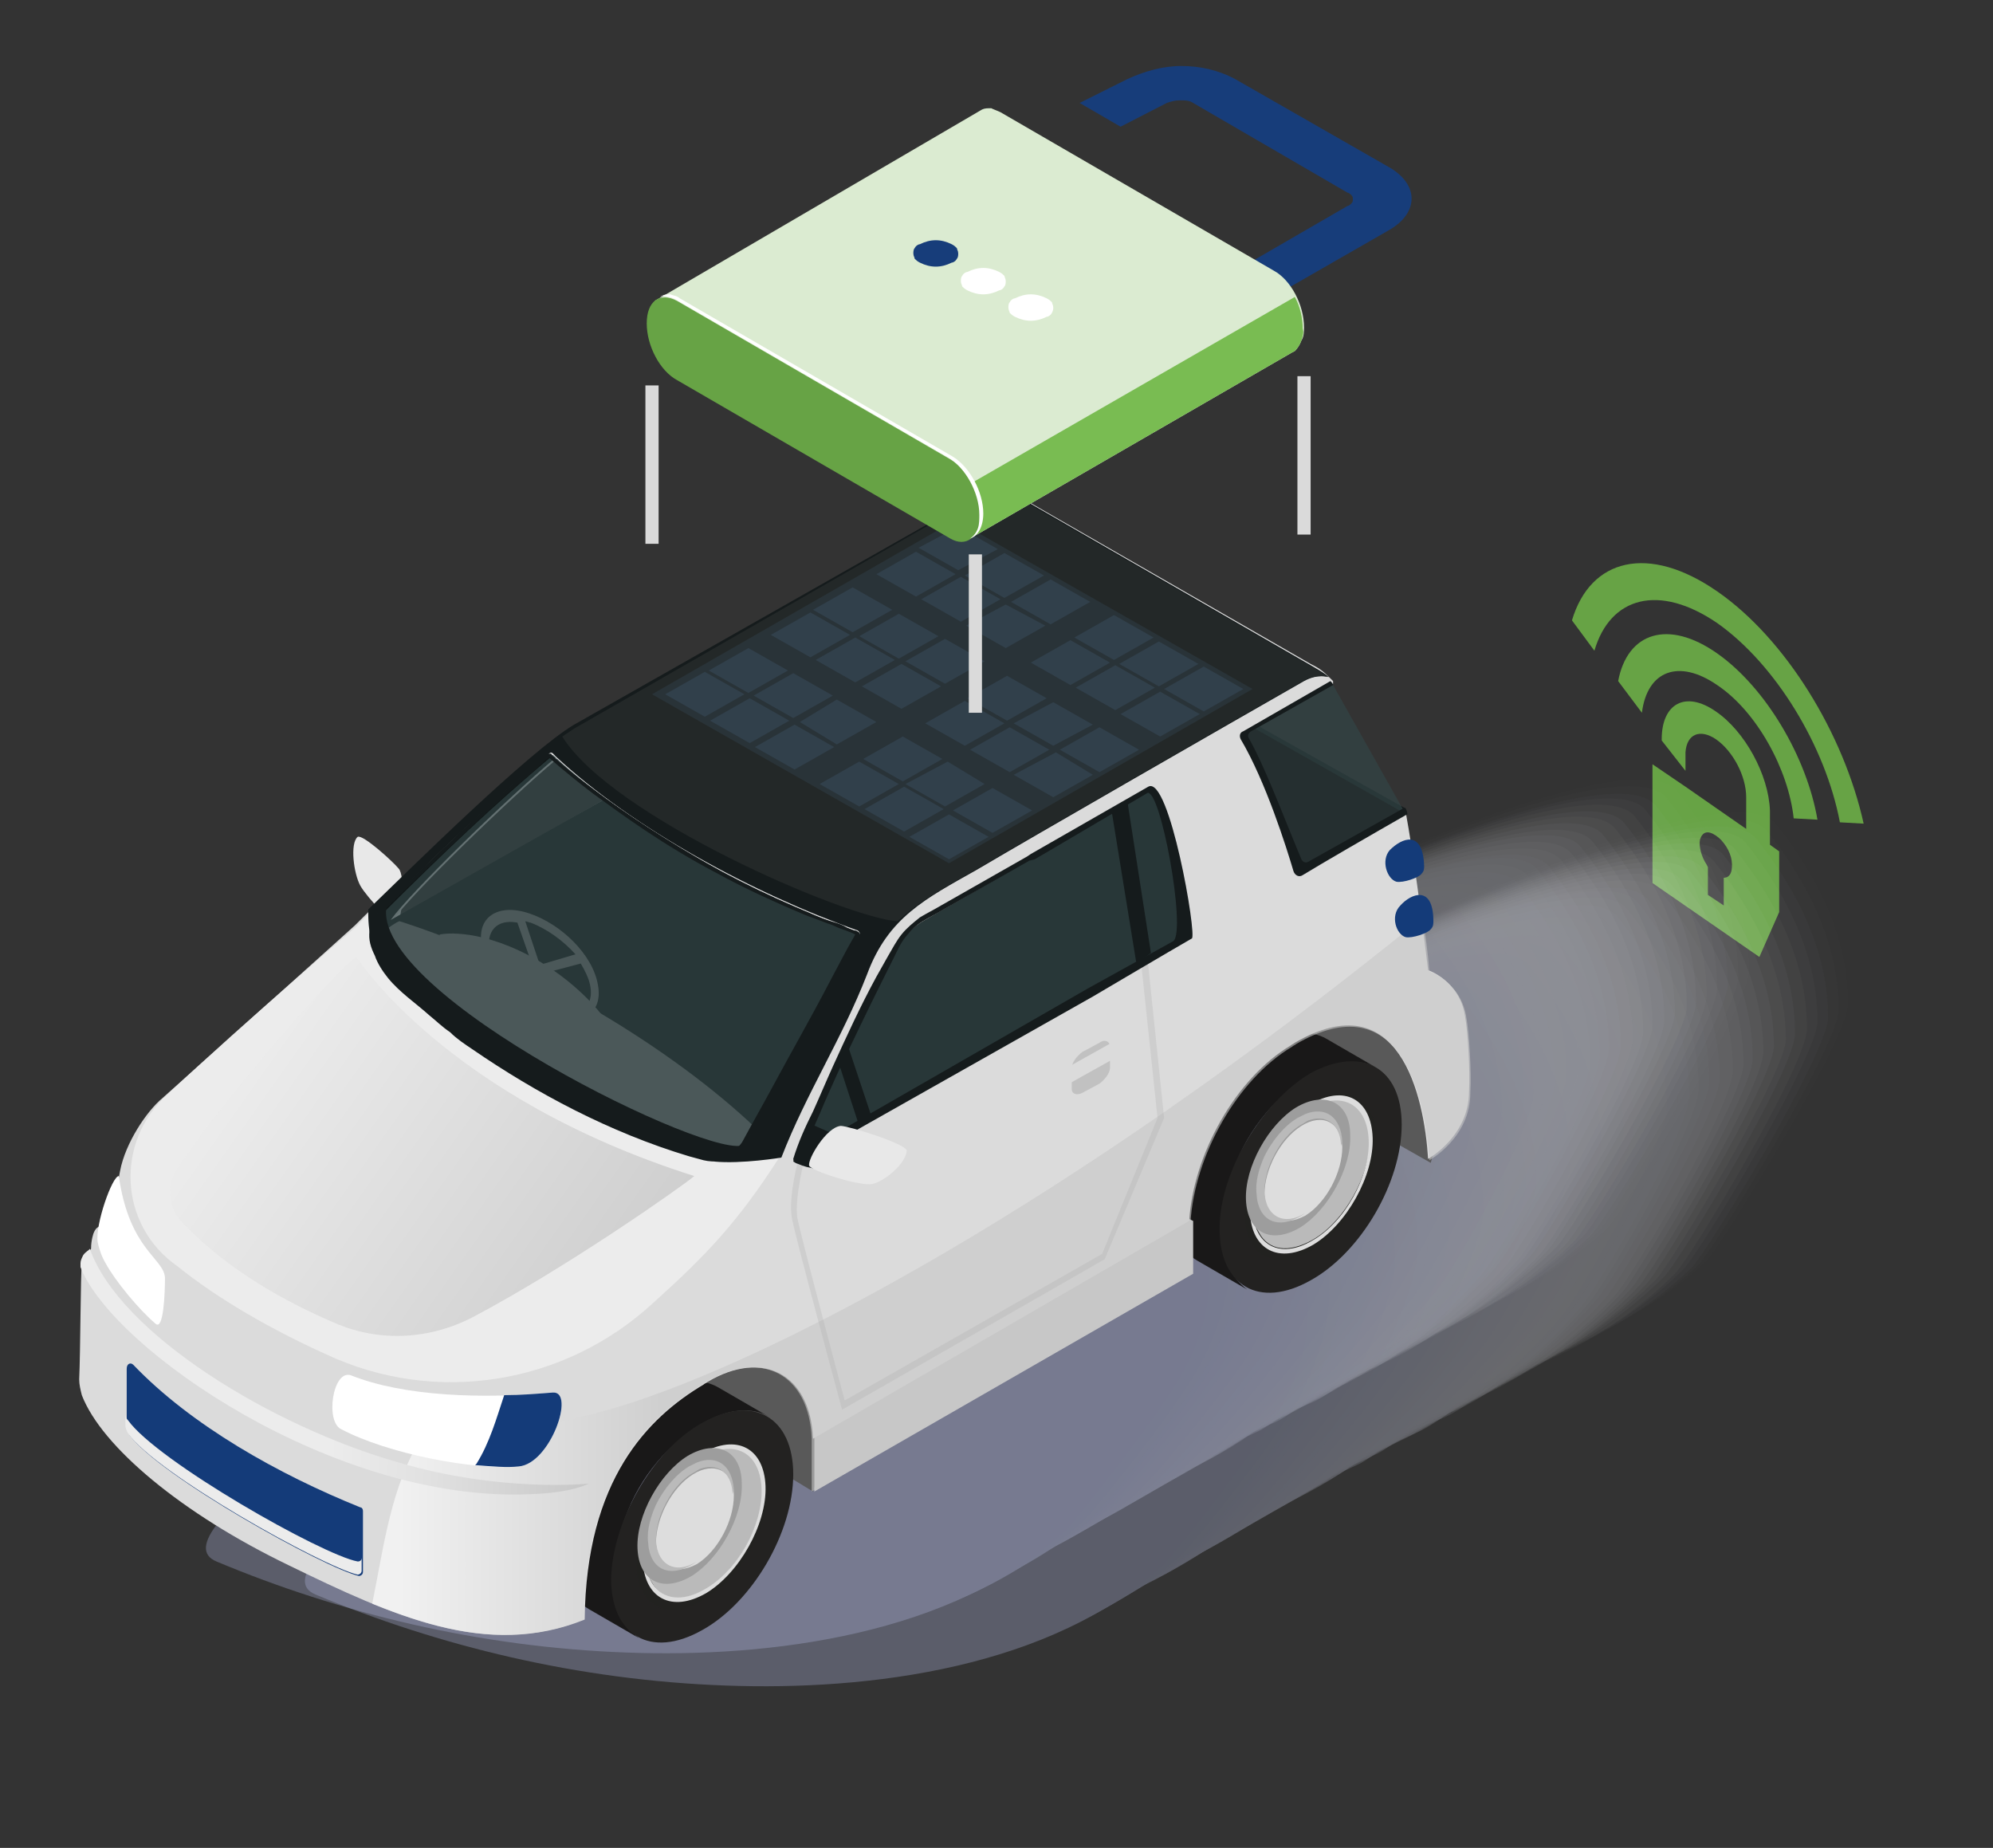 <?xml version="1.0" encoding="utf-8"?>
<!-- Generator: Adobe Illustrator 25.2.0, SVG Export Plug-In . SVG Version: 6.00 Build 0)  -->
<svg version="1.1" id="Calque_1" xmlns="http://www.w3.org/2000/svg" xmlns:xlink="http://www.w3.org/1999/xlink" x="0px" y="0px"
	 viewBox="0 0 151 140" style="enable-background:new 0 0 151 140;" xml:space="preserve">
<rect x="0" y="0" width="151" height="140" fill="#333333" stroke="none"/>
<style type="text/css">
	.st0{clip-path:url(#SVGID_2_);}
	.st1{fill-rule:evenodd;clip-rule:evenodd;fill:#67A345;}
	.st2{opacity:0.3;}
	.st3{opacity:1.960780e-02;fill:#FEFEFF;enable-background:new    ;}
	.st4{opacity:3.921570e-02;fill:#FCFDFE;enable-background:new    ;}
	.st5{opacity:5.882350e-02;fill:#FBFBFE;enable-background:new    ;}
	.st6{opacity:7.843140e-02;fill:#F9FAFD;enable-background:new    ;}
	.st7{opacity:9.803920e-02;fill:#F8F9FD;enable-background:new    ;}
	.st8{opacity:0.118;fill:#F7F8FD;enable-background:new    ;}
	.st9{opacity:0.137;fill:#F5F6FC;enable-background:new    ;}
	.st10{opacity:0.157;fill:#F4F5FC;enable-background:new    ;}
	.st11{opacity:0.176;fill:#F2F4FB;enable-background:new    ;}
	.st12{opacity:0.196;fill:#F1F3FB;enable-background:new    ;}
	.st13{opacity:0.216;fill:#EFF1FB;enable-background:new    ;}
	.st14{opacity:0.235;fill:#EEF0FA;enable-background:new    ;}
	.st15{opacity:0.255;fill:#EDEFFA;enable-background:new    ;}
	.st16{opacity:0.275;fill:#EBEEFA;enable-background:new    ;}
	.st17{opacity:0.294;fill:#EAECF9;enable-background:new    ;}
	.st18{opacity:0.314;fill:#E8EBF9;enable-background:new    ;}
	.st19{opacity:0.333;fill:#E7EAF8;enable-background:new    ;}
	.st20{opacity:0.353;fill:#E6E9F8;enable-background:new    ;}
	.st21{opacity:0.372;fill:#E4E8F8;enable-background:new    ;}
	.st22{opacity:0.392;fill:#E3E6F7;enable-background:new    ;}
	.st23{opacity:0.412;fill:#E1E5F7;enable-background:new    ;}
	.st24{opacity:0.431;fill:#E0E4F6;enable-background:new    ;}
	.st25{opacity:0.451;fill:#DFE3F6;enable-background:new    ;}
	.st26{opacity:0.471;fill:#DDE1F6;enable-background:new    ;}
	.st27{opacity:0.49;fill:#DCE0F5;enable-background:new    ;}
	.st28{opacity:0.51;fill:#DADFF5;enable-background:new    ;}
	.st29{opacity:0.529;fill:#D9DEF4;enable-background:new    ;}
	.st30{opacity:0.549;fill:#D7DCF4;enable-background:new    ;}
	.st31{opacity:0.569;fill:#D6DBF4;enable-background:new    ;}
	.st32{opacity:0.588;fill:#D5DAF3;enable-background:new    ;}
	.st33{opacity:0.608;fill:#D3D9F3;enable-background:new    ;}
	.st34{opacity:0.627;fill:#D2D7F2;enable-background:new    ;}
	.st35{opacity:0.647;fill:#D0D6F2;enable-background:new    ;}
	.st36{opacity:0.667;fill:#CFD5F2;enable-background:new    ;}
	.st37{opacity:0.686;fill:#CED4F1;enable-background:new    ;}
	.st38{opacity:0.706;fill:#CCD3F1;enable-background:new    ;}
	.st39{opacity:0.726;fill:#CBD1F0;enable-background:new    ;}
	.st40{opacity:0.745;fill:#C9D0F0;enable-background:new    ;}
	.st41{opacity:0.765;fill:#C8CFF0;enable-background:new    ;}
	.st42{opacity:0.784;fill:#C7CEEF;enable-background:new    ;}
	.st43{opacity:0.804;fill:#C5CCEF;enable-background:new    ;}
	.st44{opacity:0.824;fill:#C4CBEF;enable-background:new    ;}
	.st45{opacity:0.843;}
	.st46{fill:#C2CAEE;}
	.st47{opacity:0.863;fill:#C1C9EE;enable-background:new    ;}
	.st48{opacity:0.882;fill:#BFC7ED;enable-background:new    ;}
	.st49{opacity:0.902;fill:#BEC6ED;enable-background:new    ;}
	.st50{opacity:0.922;fill:#BDC5ED;enable-background:new    ;}
	.st51{opacity:0.941;fill:#BBC4EC;enable-background:new    ;}
	.st52{opacity:0.961;fill:#BAC2EC;enable-background:new    ;}
	.st53{opacity:0.98;fill:#B8C1EB;enable-background:new    ;}
	.st54{fill:#B7C0EB;}
	.st55{opacity:0.804;}
	.st56{fill:#C5CCEF;}
	.st57{opacity:0.843;fill:#C2CAEE;enable-background:new    ;}
	.st58{fill:#E8E8E8;}
	.st59{fill:#151B1C;}
	.st60{opacity:0.7;fill:#334547;enable-background:new    ;}
	.st61{fill:#595959;}
	.st62{fill:#191818;}
	.st63{fill:#232221;}
	.st64{opacity:0.5;fill:#232221;enable-background:new    ;}
	.st65{fill:#BABABA;}
	.st66{fill:#DDDDDD;}
	.st67{fill:#9D9D9D;}
	.st68{fill:#C7C7C7;}
	.st69{fill:#DBDBDB;}
	.st70{opacity:0.6;fill:url(#SVGID_3_);enable-background:new    ;}
	.st71{fill:#ECECEC;}
	.st72{fill:#101616;}
	.st73{fill:#252F30;}
	.st74{opacity:0.5;}
	.st75{opacity:0.5;fill:#A8A8A8;enable-background:new    ;}
	.st76{fill:url(#SVGID_4_);}
	.st77{fill:#858585;}
	.st78{opacity:0.4;fill:url(#SVGID_5_);enable-background:new    ;}
	.st79{fill:#143B79;}
	.st80{fill:#FFFFFF;}
	.st81{fill:#232828;}
	.st82{opacity:0.2;fill:#43607A;enable-background:new    ;}
	.st83{opacity:0.3;fill:#43607A;enable-background:new    ;}
	.st84{fill:#173D7A;}
	.st85{fill:#DBEBD1;}
	.st86{fill:#79BC52;}
	.st87{fill:#67A345;}
	.st88{fill:none;stroke:#DADADA;stroke-dasharray:12,12;}
</style>
<g>
	<defs>
		<polygon id="SVGID_1_" points="118.5,35.7 141.7,51.6 141.7,79.8 118.5,63.8 		"/>
	</defs>
	<clipPath id="SVGID_2_">
		<use xlink:href="#SVGID_1_"  style="overflow:visible;"/>
	</clipPath>
	<g class="st0">
		<path class="st1" d="M132.3,62.8v-2.4c0-1.6-1-3.5-2.3-4.4c-1.2-0.8-2.2-0.4-2.3,1l0,0.2v1.2l-1.8-2.3l0-0.1
			c0-2.7,1.8-3.7,4.1-2.1c2.2,1.5,4,4.8,4.1,7.5l0,0.2V64l0.7,0.5v4.6l-1.5,3.4l-8.1-5.6v-9l2.5,1.7v0L132.3,62.8z M130,63.3
			c-0.6-0.4-1-0.3-1.2,0.3c-0.1,0.5,0.1,1.3,0.5,1.9l0.1,0.2v2.1l1.2,0.8v-2.1c0.5,0,0.7-0.5,0.6-1.3
			C131.1,64.5,130.6,63.7,130,63.3z M130.1,49.5c3.7,2.6,6.8,7.9,7.6,12.6l-1.8-0.1c-0.4-3.7-2.8-8.1-5.8-10.1
			c-2.9-2-5.3-1.1-5.7,2.1l-1.8-2.4C123.3,47.9,126.4,46.9,130.1,49.5z M130.1,44.8c5.2,3.6,9.6,10.8,11.1,17.6l-1.8-0.1
			c-1.1-5.8-4.9-12-9.3-15.1c-4.4-3-8.1-2-9.3,2.1l-1.7-2.3C120.5,42.3,124.9,41.2,130.1,44.8z"/>
	</g>
</g>
<g class="st2">
	<path class="st3" d="M64.9,98.1c9.3,3.9,19.9,6.5,31.1,6.9c7.5,0.3,16.5-0.5,24-3.6c3.4-1.4,6.7-3.4,9.3-5.9
		c1.1-1.1,10.8-16.9,10.7-19.5c0-5-2.3-9.6-5.4-13.5c-0.1-0.1,0.3,0.4,0,0C129,55.1,55.8,94.2,64.9,98.1z"/>
	<path class="st4" d="M64.1,98.6c9.3,3.9,19.9,6.5,31.1,6.9c7.6,0.2,16.6-0.5,24.2-3.7c3.4-1.4,6.7-3.5,9.3-6
		c1.1-1.1,10.6-16.6,10.6-19.3c0-5-2.3-9.6-5.4-13.5c-0.1-0.1,0.3,0.4,0,0C128.2,55.6,55,94.7,64.1,98.6z"/>
	<path class="st5" d="M63.3,99.1c9.3,3.9,19.9,6.5,31.1,6.9c7.7,0.2,16.8-0.6,24.4-3.8c3.3-1.4,6.7-3.6,9.3-6.1
		c1.2-1.1,10.4-16.4,10.4-19c0-5-2.3-9.6-5.4-13.5c-0.1-0.1,0.3,0.4,0,0C127.4,56,54.2,95.2,63.3,99.1z"/>
	<path class="st6" d="M62.5,99.5c9.3,3.9,19.9,6.5,31.1,6.9c7.7,0.3,16.9-0.6,24.6-3.9c3.2-1.4,6.7-3.7,9.3-6.3
		c1.2-1.1,10.2-16.2,10.2-18.8c0-5-2.3-9.6-5.4-13.5c-0.1-0.1,0.3,0.4,0,0C126.6,56.5,53.4,95.7,62.5,99.5z"/>
	<path class="st7" d="M61.7,100c9.3,3.9,19.9,6.5,31.1,6.9c7.8,0.3,17.1-0.7,24.8-4c3.2-1.4,6.7-3.8,9.3-6.4
		c1.2-1.2,10.1-16,10-18.6c0-5-2.3-9.6-5.4-13.5c-0.1-0.1,0.3,0.4,0,0C125.7,57,52.6,96.1,61.7,100z"/>
	<path class="st8" d="M60.8,100.4c9.3,3.9,19.9,6.5,31.1,6.9c7.9,0.2,17.2-0.7,24.9-4.1c3.2-1.4,6.7-3.9,9.3-6.5
		c1.2-1.2,9.9-15.7,9.9-18.4c0-5-2.3-9.6-5.4-13.5c-0.1-0.1,0.3,0.4,0,0C124.9,57.5,51.7,96.6,60.8,100.4z"/>
	<path class="st9" d="M60,100.9c9.3,3.9,19.9,6.5,31.1,6.9c7.9,0.3,17.4-0.7,25.1-4.3c3.1-1.4,6.7-4,9.3-6.6
		c1.2-1.3,9.7-15.5,9.8-18.1c0-5-2.3-9.6-5.4-13.5c-0.1-0.1,0.3,0.4,0,0C124.1,57.9,50.9,97.1,60,100.9z"/>
	<path class="st10" d="M59.2,101.4c9.3,3.9,19.9,6.5,31.1,6.9c8,0.3,17.5-0.8,25.3-4.4c3-1.4,6.8-4.1,9.2-6.7
		c1.2-1.3,9.5-15.3,9.6-17.9c0-5-2.3-9.6-5.4-13.5c-0.1-0.1,0.3,0.4,0,0C123.3,58.4,50.1,97.5,59.2,101.4z"/>
	<path class="st11" d="M58.4,101.8c9.3,3.9,19.9,6.5,31.1,6.9c8,0.3,17.7-0.8,25.5-4.5c3-1.4,6.8-4.2,9.2-6.8
		c1.2-1.3,9.4-15,9.4-17.7c0-5-2.3-9.6-5.4-13.5c-0.1-0.1,0.3,0.4,0,0C122.5,58.9,49.3,98,58.4,101.8z"/>
	<path class="st12" d="M57.6,102.3c9.3,3.9,19.9,6.5,31.1,6.9c8.1,0.3,17.8-0.9,25.7-4.6c3-1.4,6.8-4.3,9.2-7
		c1.2-1.3,9.2-14.8,9.2-17.4c0-5-2.3-9.6-5.4-13.5c-0.1-0.1,0.3,0.4,0,0C121.7,59.3,48.5,98.5,57.6,102.3z"/>
	<path class="st13" d="M56.8,102.7c9.3,3.9,19.9,6.5,31.1,6.9c8.2,0.3,18-0.9,25.9-4.7c2.9-1.4,6.8-4.4,9.2-7.1
		c1.2-1.4,9.1-14.6,9.1-17.2c0-5-2.3-9.6-5.4-13.5c-0.1-0.1,0.3,0.4,0,0C120.9,59.8,47.7,99,56.8,102.7z"/>
	<path class="st14" d="M56,103.2c9.3,3.9,19.9,6.5,31.1,6.9c8.2,0.3,18.1-0.9,26.1-4.8c2.9-1.4,6.8-4.5,9.2-7.2
		c1.3-1.4,8.9-14.3,8.9-17c0-5-2.3-9.6-5.4-13.5c-0.1-0.1,0.3,0.4,0,0C120,60.3,46.9,99.4,56,103.2z"/>
	<path class="st15" d="M55.1,103.7c9.3,3.9,19.9,6.5,31.1,6.9c8.3,0.3,18.3-0.9,26.2-4.9c2.8-1.4,6.8-4.6,9.2-7.3
		c1.2-1.4,8.7-14.1,8.7-16.7c0-5-2.3-9.6-5.4-13.5c-0.1-0.1,0.3,0.4,0,0C119.2,60.7,46,99.9,55.1,103.7z"/>
	<path class="st16" d="M54.3,104.1c9.3,3.9,19.9,6.5,31.1,6.9c8.4,0.3,18.1-1.6,26.4-5.1c2.9-1.2,6.8-4.7,9.2-7.5
		c1.3-1.5,8.5-13.9,8.5-16.5c0-5-2.3-9.6-5.4-13.5c-0.1-0.1,0.3,0.4,0,0C118.4,61.2,45.2,100.3,54.3,104.1z"/>
	<path class="st17" d="M53.5,104.6c9.3,3.9,19.9,6.5,31.1,6.9c8.5,0.3,18.2-1.7,26.6-5.2c2.9-1.2,6.9-4.9,9.2-7.6
		c1.3-1.5,8.4-13.7,8.3-16.3c0-5-2.3-9.6-5.4-13.5c-0.1-0.1,0.3,0.4,0,0C117.6,61.6,44.4,100.8,53.5,104.6z"/>
	<path class="st18" d="M52.7,105.1c9.3,3.9,19.9,6.5,31.1,6.9c8.5,0.3,18.3-1.7,26.8-5.3c2.8-1.2,6.9-5,9.2-7.7
		c1.3-1.5,8.2-13.4,8.2-16c0-5-2.3-9.6-5.4-13.5c-0.1-0.1,0.3,0.4,0,0C116.8,62.1,43.6,101.2,52.7,105.1z"/>
	<path class="st19" d="M51.8,105.5c9.3,3.9,19.9,6.5,31.1,6.9c8.6,0.3,18.5-1.8,27-5.4c2.7-1.2,6.9-5.1,9.2-7.8
		c1.3-1.6,8-13.2,8-15.8c0-5-2.3-9.6-5.4-13.5c-0.1-0.1,0.3,0.4,0,0C116,62.5,42.8,101.7,51.8,105.5z"/>
	<path class="st20" d="M51.1,106c9.3,3.9,19.9,6.5,31.1,6.9c8.7,0.3,18.6-1.9,27.2-5.5c2.7-1.2,6.9-5.2,9.1-7.9
		c1.3-1.6,7.8-13,7.8-15.6c0-5-2.3-9.6-5.4-13.5c-0.1-0.1,0.3,0.4,0,0C115.2,63,41.9,102.1,51.1,106z"/>
	<path class="st21" d="M50.2,106.4c9.3,3.9,19.9,6.5,31.1,6.9c8.7,0.3,18.7-1.9,27.3-5.6c2.7-1.1,6.9-5.3,9.1-8
		c1.3-1.6,7.7-12.7,7.6-15.3c0-5-2.3-9.6-5.4-13.5c-0.1-0.1,0.3,0.4,0,0C114.3,63.5,41.2,102.6,50.2,106.4z"/>
	<path class="st22" d="M49.4,106.9c9.3,3.9,19.9,6.5,31.1,6.9c8.8,0.3,18.8-2,27.5-5.7c2.6-1.1,6.9-5.4,9.1-8.2
		c1.3-1.6,7.5-12.5,7.5-15.1c0-5-2.3-9.6-5.4-13.5c-0.1-0.1,0.3,0.4,0,0C113.5,64,40.3,103.1,49.4,106.9z"/>
	<path class="st23" d="M48.6,107.4c9.3,3.9,19.9,6.5,31.1,6.9c8.9,0.3,18.9-2,27.7-5.8c2.6-1.1,6.9-5.5,9.1-8.3
		c1.4-1.7,7.3-12.3,7.3-14.9c0-5-2.3-9.6-5.4-13.5c-0.1-0.1,0.3,0.4,0,0C112.7,64.4,39.5,103.5,48.6,107.4z"/>
	<path class="st24" d="M47.8,107.8c9.3,3.9,19.9,6.5,31.1,6.9c8.9,0.3,19.1-2.1,27.9-5.9c2.6-1.1,6.9-5.6,9.1-8.4
		c1.3-1.7,7.1-12,7.1-14.6c0-5-2.3-9.6-5.4-13.5c-0.1-0.1,0.3,0.4,0,0C111.9,64.9,38.7,104,47.8,107.8z"/>
	<path class="st25" d="M47,108.3c9.3,3.9,19.9,6.5,31.1,6.9c9,0.3,19.2-2.1,28.1-6.1c2.5-1.1,6.9-5.7,9.1-8.5
		c1.3-1.7,7-11.8,6.9-14.4c0-5-2.3-9.6-5.4-13.5c-0.1-0.1,0.3,0.4,0,0C111,65.3,37.9,104.4,47,108.3z"/>
	<path class="st26" d="M46.1,108.8c9.3,3.9,19.9,6.5,31.1,6.9c9.1,0.3,19.3-2.1,28.2-6.2c2.4-1.1,6.9-5.8,9.1-8.6
		c1.3-1.8,6.8-11.5,6.8-14.2c0-5-2.3-9.6-5.4-13.5c-0.1-0.1,0.3,0.4,0,0C110.2,65.8,37,104.9,46.1,108.8z"/>
	<path class="st27" d="M45.3,109.2c9.3,3.9,19.9,6.5,31.1,6.9c9.1,0.3,19.5-2.2,28.4-6.3c2.4-1.1,6.9-5.9,9.1-8.7
		c1.3-1.8,6.6-11.3,6.6-13.9c0-5-2.3-9.6-5.4-13.5c-0.1-0.1,0.3,0.4,0,0C109.4,66.3,36.2,105.4,45.3,109.2z"/>
	<path class="st28" d="M44.5,109.7c9.3,3.9,19.9,6.5,31.1,6.9c9.2,0.3,19.6-2.2,28.6-6.4c2.4-1.1,7-6.1,9.1-8.9
		c1.4-1.8,6.4-11.1,6.5-13.7c0-5-2.3-9.6-5.4-13.5c-0.1-0.1,0.3,0.4,0,0C108.6,66.7,35.4,105.9,44.5,109.7z"/>
	<path class="st29" d="M43.7,110.1c9.3,3.9,19.9,6.5,31.1,6.9c9.3,0.3,19.8-2.2,28.8-6.5c2.3-1.1,7-6.2,9.1-9
		c1.3-1.8,6.3-10.8,6.3-13.5c0-5-2.3-9.6-5.4-13.5c-0.1-0.1,0.3,0.4,0,0C107.8,67.2,34.6,106.3,43.7,110.1z"/>
	<path class="st30" d="M42.9,110.6c9.3,3.9,19.9,6.5,31.1,6.9c9.4,0.3,19.9-2.3,29-6.6c2.2-1.1,7-6.3,9-9.1
		c1.4-1.9,6.1-10.6,6.1-13.3c0-5-2.3-9.6-5.4-13.5c-0.1-0.1,0.3,0.4,0,0C107,67.6,33.8,106.8,42.9,110.6z"/>
	<path class="st31" d="M42.1,111c9.3,3.9,19.9,6.5,31.1,6.9c9.4,0.3,20.7-1.3,29.2-6.8c2.1-1.3,7-6.4,9-9.2c1.4-1.9,5.9-10.4,5.9-13
		c0-5-2.3-9.6-5.4-13.5c-0.1-0.1,0.3,0.4,0,0C106.2,68.1,32.9,107.2,42.1,111z"/>
	<path class="st32" d="M41.2,111.5c9.3,3.9,19.9,6.5,31.1,6.9c9.4,0.3,20.9-1.3,29.3-6.8c2-1.3,7-6.5,9-9.3
		c1.4-1.9,5.7-10.1,5.8-12.8c0-5-2.3-9.6-5.4-13.5c-0.1-0.1,0.3,0.4,0,0C105.3,68.5,32.1,107.6,41.2,111.5z"/>
	<path class="st33" d="M40.4,111.9c9.3,3.9,19.9,6.5,31.1,6.9c9.5,0.3,21-1.4,29.5-7c2-1.3,7-6.6,9-9.4c1.4-2,5.6-9.9,5.6-12.6
		c0-5-2.3-9.6-5.4-13.5c-0.1-0.1,0.3,0.4,0,0C104.5,69,31.3,108.1,40.4,111.9z"/>
	<path class="st34" d="M39.6,112.4c9.3,3.9,19.9,6.5,31.1,6.9c9.6,0.3,21.2-1.4,29.7-7.1c1.9-1.3,7-6.7,9-9.6
		c1.4-2,5.4-9.7,5.4-12.3c0-5-2.3-9.6-5.4-13.5c-0.1-0.1,0.3,0.4,0,0C103.7,69.4,30.5,108.6,39.6,112.4z"/>
	<path class="st35" d="M38.8,112.8c9.3,3.9,19.9,6.5,31.1,6.9c9.7,0.3,21.4-1.4,29.9-7.2c1.9-1.3,7-6.8,9-9.7
		c1.4-2,5.3-9.5,5.2-12.1c0-5-2.3-9.6-5.4-13.5c-0.1-0.1,0.3,0.4,0,0C102.8,69.9,29.6,109,38.8,112.8z"/>
	<path class="st36" d="M37.9,113.3c9.3,3.9,19.9,6.5,31.1,6.9c9.7,0.4,21.5-1.4,30.1-7.3c1.8-1.3,7-6.9,9-9.8
		c1.4-2,5.1-9.2,5.1-11.9c0-5-2.3-9.6-5.4-13.5c-0.1-0.1,0.3,0.4,0,0C102,70.3,28.9,109.5,37.9,113.3z"/>
	<path class="st37" d="M37.1,113.7c9.3,3.9,19.9,6.5,31.1,6.9c9.8,0.3,21.7-1.4,30.3-7.4c1.8-1.2,7-7,9-9.9c1.4-2.1,4.9-9,4.9-11.6
		c0-5-2.3-9.6-5.4-13.5c-0.1-0.1,0.3,0.4,0,0C101.2,70.8,28,109.9,37.1,113.7z"/>
	<path class="st38" d="M36.3,114.2c9.3,3.9,19.9,6.5,31.1,6.9c9.8,0.3,21.8-1.4,30.4-7.5c1.7-1.2,7-7.1,9-10
		c1.4-2.1,4.7-8.8,4.7-11.4c0-5-2.3-9.6-5.4-13.5c-0.1-0.1,0.3,0.4,0,0C100.4,71.2,27.2,110.4,36.3,114.2z"/>
	<path class="st39" d="M35.5,114.6c9.3,3.9,19.9,6.5,31.1,6.9c9.9,0.3,22-1.4,30.6-7.6c1.7-1.2,7-7.2,8.9-10.2
		c1.4-2.1,4.6-8.5,4.5-11.2c0-5-2.3-9.6-5.4-13.5c-0.1-0.1,0.3,0.4,0,0C99.6,71.7,26.3,110.8,35.5,114.6z"/>
	<path class="st40" d="M34.6,115.1c9.3,3.9,19.9,6.5,31.1,6.9c10,0.4,22.2-1.4,30.8-7.7c1.7-1.2,7-7.3,8.9-10.3
		c1.4-2.1,4.4-8.3,4.4-10.9c0-5-2.3-9.6-5.4-13.5c-0.1-0.1,0.3,0.4,0,0C98.7,72.2,25.5,111.2,34.6,115.1z"/>
	<path class="st41" d="M33.8,115.6c9.3,3.9,19.9,6.5,31.1,6.9c10.1,0.4,22.4-1.4,31-7.9c1.6-1.2,7-7.5,8.9-10.4
		c1.4-2.2,4.2-8.1,4.2-10.7c0-5-2.3-9.6-5.4-13.5c-0.1-0.1,0.3,0.4,0,0C97.9,72.6,24.7,111.7,33.8,115.6z"/>
	<path class="st42" d="M33,116c9.3,3.9,19.9,6.5,31.1,6.9c10.1,0.3,22.6-1.4,31.2-8c1.6-1.2,7-7.6,8.9-10.5c1.4-2.2,4-7.8,4-10.4
		c0-5-2.3-9.6-5.4-13.5c-0.1-0.1,0.3,0.4,0,0C97.1,73,23.9,112.2,33,116z"/>
	<path class="st43" d="M32.2,116.4c9.3,3.9,19.9,6.5,31.1,6.9c10.2,0.3,22.7-1.4,31.4-8.1c1.5-1.2,7-7.7,8.9-10.6
		c1.5-2.3,3.9-7.6,3.8-10.2c0-5-2.3-9.6-5.4-13.5c-0.1-0.1,0.3,0.4,0,0C96.2,73.5,23.1,112.6,32.2,116.4z"/>
	<path class="st44" d="M31.3,116.9c9.3,3.9,19.9,6.5,31.1,6.9c10.3,0.4,22.9-1.4,31.6-8.2c1.5-1.2,7-7.8,8.9-10.8
		c1.4-2.3,3.7-7.4,3.7-10c0-5-2.3-9.6-5.4-13.5c-0.1-0.1,0.3,0.4,0,0C95.4,73.9,22.2,113,31.3,116.9z"/>
	<g class="st45">
		<path class="st46" d="M30.5,117.4c9.3,3.9,19.9,6.5,31.1,6.9c10.3,0.4,23.1-1.4,31.7-8.3c1.4-1.1,7-7.9,8.9-10.9
			c1.4-2.3,3.5-7.1,3.5-9.7c0-5-2.3-9.6-5.4-13.5c-0.1-0.1,0.3,0.4,0,0C94.6,74.3,21.4,113.5,30.5,117.4z"/>
	</g>
	<path class="st47" d="M29.7,117.8c9.3,3.9,19.9,6.5,31.1,6.9c10.4,0.4,23.3-1.4,31.9-8.4c1.4-1.1,7.1-8,8.9-11
		c1.5-2.4,3.3-6.9,3.3-9.5c0-5-2.3-9.6-5.4-13.5c-0.1-0.1,0.3,0.4,0,0C93.8,74.8,20.6,114,29.7,117.8z"/>
	<path class="st48" d="M28.8,118.2c9.3,3.9,19.9,6.5,31.1,6.9c10.5,0.3,23.5-1.4,32.1-8.6c1.4-1.2,7-8.2,8.9-11.1
		c1.5-2.4,3.2-6.7,3.1-9.3c0-5-2.3-9.6-5.4-13.5c-0.1-0.1,0.3,0.4,0,0C92.9,75.3,19.7,114.4,28.8,118.2z"/>
	<path class="st49" d="M28,118.6c9.3,3.9,19.9,6.5,31.1,6.9c10.5,0.3,23.7-1.4,32.3-8.7c1.3-1.1,7-8.3,8.9-11.2c1.4-2.4,3-6.4,3-9.1
		c0-5-2.3-9.6-5.4-13.5c-0.1-0.1,0.3,0.4,0,0C92.1,75.7,18.9,114.8,28,118.6z"/>
	<path class="st50" d="M27.1,119.1c9.3,3.9,19.9,6.5,31.1,6.9c10.6,0.4,23.9-1.4,32.5-8.8c1.3-1.1,7-8.4,8.8-11.4
		c1.5-2.4,2.8-6.2,2.8-8.8c0-5-2.3-9.6-5.4-13.5c-0.1-0.1,0.3,0.4,0,0C91.3,76.1,18.1,115.3,27.1,119.1z"/>
	<path class="st51" d="M26.4,119.5c9.3,3.9,19.9,6.5,31.1,6.9c10.7,0.4,24.1-1.4,32.7-8.9c1.3-1.1,7-8.5,8.8-11.5
		c1.5-2.5,2.6-6,2.6-8.6c0-5-2.3-9.6-5.4-13.5c-0.1-0.1,0.3,0.4,0,0C90.4,76.6,17.2,115.7,26.4,119.5z"/>
	<path class="st52" d="M25.5,120c9.3,3.9,19.9,6.5,31.1,6.9c10.7,0.3,24.3-1.3,32.8-9c1.2-1.1,7.1-8.6,8.8-11.6
		c1.4-2.5,2.5-5.7,2.5-8.4c0-5-2.3-9.6-5.4-13.5c-0.1-0.1,0.3,0.4,0,0C89.6,77,16.4,116.2,25.5,120z"/>
	<path class="st53" d="M24.7,120.4c9.3,3.9,19.9,6.5,31.1,6.9c10.8,0.4,24.5-1.3,33-9.1c1.1-1.1,7.1-8.7,8.8-11.7
		c1.5-2.5,2.3-5.5,2.3-8.1c0-5-2.3-9.6-5.4-13.5c-0.1-0.1,0.3,0.4,0,0C88.8,77.4,15.6,116.6,24.7,120.4z"/>
	<g>
		<path class="st54" d="M93.7,85.3c-5.7-7.4-79,31.7-69.8,35.5c9.3,3.9,19.9,6.5,31.1,6.9c10.8,0.4,24.7-1.3,33.2-9.2
			c1.1-1.1,7.1-8.8,8.8-11.8c1.5-2.6,2.2-5.3,2.1-7.9C99,93.8,96.7,89.2,93.7,85.3C93.6,85.2,93.9,85.7,93.7,85.3z"/>
	</g>
</g>
<g class="st2">
	<path class="st3" d="M57.4,95.6c9.3,3.9,19.9,6.5,31.1,6.9c7.5,0.3,16.5-0.5,24-3.6c3.4-1.4,6.7-3.4,9.3-5.9
		c1.1-1.1,10.8-16.9,10.7-19.5c0-5-2.3-9.6-5.4-13.5c-0.1-0.1,0.3,0.4,0,0C121.4,52.6,48.3,91.7,57.4,95.6z"/>
	<path class="st4" d="M56.5,96.1c9.3,3.9,19.9,6.5,31.1,6.9c7.6,0.2,16.6-0.5,24.2-3.7c3.4-1.4,6.7-3.5,9.3-6
		c1.1-1.1,10.6-16.6,10.6-19.3c0-5-2.3-9.6-5.4-13.5c-0.1-0.1,0.3,0.4,0,0C120.6,53.1,47.5,92.2,56.5,96.1z"/>
	<path class="st5" d="M55.7,96.6c9.3,3.9,19.9,6.5,31.1,6.9c7.7,0.2,16.8-0.6,24.4-3.8c3.3-1.4,6.7-3.6,9.3-6.1
		c1.2-1.1,10.4-16.4,10.4-19c0-5-2.3-9.6-5.4-13.5c-0.1-0.1,0.3,0.4,0,0C119.8,53.6,46.6,92.7,55.7,96.6z"/>
	<path class="st6" d="M54.9,97c9.3,3.9,19.9,6.5,31.1,6.9c7.7,0.3,16.9-0.6,24.6-3.9c3.2-1.4,6.7-3.7,9.3-6.3
		c1.2-1.1,10.2-16.2,10.2-18.8c0-5-2.3-9.6-5.4-13.5c-0.1-0.1,0.3,0.4,0,0C119,54.1,45.8,93.2,54.9,97z"/>
	<path class="st7" d="M54.1,97.5c9.3,3.9,19.9,6.5,31.1,6.9c7.8,0.3,17.1-0.7,24.8-4c3.2-1.4,6.7-3.8,9.3-6.4
		c1.2-1.2,10.1-16,10-18.6c0-5-2.3-9.6-5.4-13.5c-0.1-0.1,0.3,0.4,0,0C118.2,54.5,45,93.6,54.1,97.5z"/>
	<path class="st8" d="M53.3,98c9.3,3.9,19.9,6.5,31.1,6.9c7.9,0.2,17.2-0.7,24.9-4.1c3.2-1.4,6.7-3.9,9.3-6.5
		c1.2-1.2,9.9-15.7,9.9-18.4c0-5-2.3-9.6-5.4-13.5c-0.1-0.1,0.3,0.4,0,0C117.4,55,44.2,94.1,53.3,98z"/>
	<path class="st9" d="M52.5,98.4c9.3,3.9,19.9,6.5,31.1,6.9c7.9,0.3,17.4-0.7,25.1-4.3c3.1-1.4,6.7-4,9.3-6.6
		c1.2-1.3,9.7-15.5,9.8-18.1c0-5-2.3-9.6-5.4-13.5c-0.1-0.1,0.3,0.4,0,0C116.6,55.4,43.4,94.6,52.5,98.4z"/>
	<path class="st10" d="M51.7,98.9c9.3,3.9,19.9,6.5,31.1,6.9c8,0.3,17.5-0.8,25.3-4.4c3-1.4,6.8-4.1,9.2-6.7
		c1.2-1.3,9.5-15.3,9.6-17.9c0-5-2.3-9.6-5.4-13.5c-0.1-0.1,0.3,0.4,0,0C115.8,55.9,42.6,95,51.7,98.9z"/>
	<path class="st11" d="M50.9,99.4c9.3,3.9,19.9,6.5,31.1,6.9c8,0.3,17.7-0.8,25.5-4.5c3-1.4,6.8-4.2,9.2-6.8
		c1.2-1.3,9.4-15,9.4-17.7c0-5-2.3-9.6-5.4-13.5c-0.1-0.1,0.3,0.4,0,0C114.9,56.4,41.8,95.5,50.9,99.4z"/>
	<path class="st12" d="M50,99.8c9.3,3.9,19.9,6.5,31.1,6.9c8.1,0.3,17.8-0.9,25.7-4.6c3-1.4,6.8-4.3,9.2-7
		c1.2-1.3,9.2-14.8,9.2-17.4c0-5-2.3-9.6-5.4-13.5c-0.1-0.1,0.3,0.4,0,0C114.2,56.8,41,96,50,99.8z"/>
	<path class="st13" d="M49.2,100.3c9.3,3.9,19.9,6.5,31.1,6.9c8.2,0.3,18-0.9,25.9-4.7c2.9-1.4,6.8-4.4,9.2-7.1
		c1.2-1.4,9.1-14.6,9.1-17.2c0-5-2.3-9.6-5.4-13.5c-0.1-0.1,0.3,0.4,0,0C113.3,57.3,40.1,96.5,49.2,100.3z"/>
	<path class="st14" d="M48.4,100.8c9.3,3.9,19.9,6.5,31.1,6.9c8.2,0.3,18.1-0.9,26.1-4.8c2.9-1.4,6.8-4.5,9.2-7.2
		c1.3-1.4,8.9-14.3,8.9-17c0-5-2.3-9.6-5.4-13.5c-0.1-0.1,0.3,0.4,0,0C112.5,57.8,39.4,96.9,48.4,100.8z"/>
	<path class="st15" d="M47.6,101.2c9.3,3.9,19.9,6.5,31.1,6.9c8.3,0.3,18.3-0.9,26.2-4.9c2.8-1.4,6.8-4.6,9.2-7.3
		c1.2-1.4,8.7-14.1,8.7-16.7c0-5-2.3-9.6-5.4-13.5c-0.1-0.1,0.3,0.4,0,0C111.7,58.2,38.5,97.4,47.6,101.2z"/>
	<path class="st16" d="M46.7,101.6c9.3,3.9,19.9,6.5,31.1,6.9c8.4,0.3,18.1-1.6,26.4-5.1c2.9-1.2,6.8-4.7,9.2-7.5
		c1.3-1.5,8.5-13.9,8.5-16.5c0-5-2.3-9.6-5.4-13.5c-0.1-0.1,0.3,0.4,0,0C110.9,58.7,37.7,97.8,46.7,101.6z"/>
	<path class="st17" d="M46,102.1c9.3,3.9,19.9,6.5,31.1,6.9c8.5,0.3,18.2-1.7,26.6-5.2c2.9-1.2,6.9-4.9,9.2-7.6
		c1.3-1.5,8.4-13.7,8.3-16.3c0-5-2.3-9.6-5.4-13.5c-0.1-0.1,0.3,0.4,0,0C110,59.1,36.8,98.3,46,102.1z"/>
	<path class="st18" d="M45.2,102.6c9.3,3.9,19.9,6.5,31.1,6.9c8.5,0.3,18.3-1.7,26.8-5.3c2.8-1.2,6.9-5,9.2-7.7
		c1.3-1.5,8.2-13.4,8.2-16c0-5-2.3-9.6-5.4-13.5c-0.1-0.1,0.3,0.4,0,0C109.2,59.6,36.1,98.7,45.2,102.6z"/>
	<path class="st19" d="M44.3,103c9.3,3.9,19.9,6.5,31.1,6.9c8.6,0.3,18.5-1.8,27-5.4c2.7-1.2,6.9-5.1,9.2-7.8c1.3-1.6,8-13.2,8-15.8
		c0-5-2.3-9.6-5.4-13.5c-0.1-0.1,0.3,0.4,0,0C108.4,60,35.2,99.2,44.3,103z"/>
	<path class="st20" d="M43.5,103.5c9.3,3.9,19.9,6.5,31.1,6.9c8.7,0.3,18.6-1.9,27.2-5.5c2.7-1.2,6.9-5.2,9.1-7.9
		c1.3-1.6,7.8-13,7.8-15.6c0-5-2.3-9.6-5.4-13.5c-0.1-0.1,0.3,0.4,0,0C107.6,60.5,34.4,99.7,43.5,103.5z"/>
	<path class="st21" d="M42.7,103.9c9.3,3.9,19.9,6.5,31.1,6.9c8.7,0.3,18.7-1.9,27.3-5.6c2.7-1.1,6.9-5.3,9.1-8
		c1.3-1.6,7.7-12.7,7.6-15.3c0-5-2.3-9.6-5.4-13.5c-0.1-0.1,0.3,0.4,0,0C106.8,61,33.6,100.1,42.7,103.9z"/>
	<path class="st22" d="M41.9,104.4c9.3,3.9,19.9,6.5,31.1,6.9c8.8,0.3,18.8-2,27.5-5.7c2.6-1.1,6.9-5.4,9.1-8.2
		c1.3-1.6,7.5-12.5,7.5-15.1c0-5-2.3-9.6-5.4-13.5c-0.1-0.1,0.3,0.4,0,0C106,61.5,32.8,100.6,41.9,104.4z"/>
	<path class="st23" d="M41,104.9c9.3,3.9,19.9,6.5,31.1,6.9c8.9,0.3,18.9-2,27.7-5.8c2.6-1.1,6.9-5.5,9.1-8.3
		c1.4-1.7,7.3-12.3,7.3-14.9c0-5-2.3-9.6-5.4-13.5c-0.1-0.1,0.3,0.4,0,0C105.2,61.9,32,101.1,41,104.9z"/>
	<path class="st24" d="M40.3,105.3c9.3,3.9,19.9,6.5,31.1,6.9c8.9,0.3,19.1-2.1,27.9-5.9c2.6-1.1,6.9-5.6,9.1-8.4
		c1.3-1.7,7.1-12,7.1-14.6c0-5-2.3-9.6-5.4-13.5c-0.1-0.1,0.3,0.4,0,0C104.3,62.4,31.1,101.5,40.3,105.3z"/>
	<path class="st25" d="M39.4,105.8c9.3,3.9,19.9,6.5,31.1,6.9c9,0.3,19.2-2.1,28.1-6.1c2.5-1.1,6.9-5.7,9.1-8.5
		c1.3-1.7,7-11.8,6.9-14.4c0-5-2.3-9.6-5.4-13.5c-0.1-0.1,0.3,0.4,0,0C103.5,62.8,30.3,101.9,39.4,105.8z"/>
	<path class="st26" d="M38.6,106.3c9.3,3.9,19.9,6.5,31.1,6.9c9.1,0.3,19.3-2.1,28.2-6.2c2.4-1.1,6.9-5.8,9.1-8.6
		c1.3-1.8,6.8-11.5,6.8-14.2c0-5-2.3-9.6-5.4-13.5c-0.1-0.1,0.3,0.4,0,0C102.7,63.3,29.5,102.4,38.6,106.3z"/>
	<path class="st27" d="M37.8,106.7c9.3,3.9,19.9,6.5,31.1,6.9c9.1,0.3,19.5-2.2,28.4-6.3c2.4-1.1,6.9-5.9,9.1-8.7
		c1.3-1.8,6.6-11.3,6.6-13.9c0-5-2.3-9.6-5.4-13.5c-0.1-0.1,0.3,0.4,0,0C101.9,63.8,28.7,102.9,37.8,106.7z"/>
	<path class="st28" d="M37,107.2c9.3,3.9,19.9,6.5,31.1,6.9c9.2,0.3,19.6-2.2,28.6-6.4c2.4-1.1,7-6.1,9.1-8.9
		c1.4-1.8,6.4-11.1,6.5-13.7c0-5-2.3-9.6-5.4-13.5c-0.1-0.1,0.3,0.4,0,0C101.1,64.2,27.9,103.4,37,107.2z"/>
	<path class="st29" d="M36.1,107.6c9.3,3.9,19.9,6.5,31.1,6.9c9.3,0.3,19.8-2.2,28.8-6.5c2.3-1.1,7-6.2,9.1-9
		c1.3-1.8,6.3-10.8,6.3-13.5c0-5-2.3-9.6-5.4-13.5c-0.1-0.1,0.3,0.4,0,0C100.2,64.7,27.1,103.8,36.1,107.6z"/>
	<path class="st30" d="M35.3,108.1c9.3,3.9,19.9,6.5,31.1,6.9c9.4,0.3,19.9-2.3,29-6.6c2.2-1.1,7-6.3,9-9.1
		c1.4-1.9,6.1-10.6,6.1-13.3c0-5-2.3-9.6-5.4-13.5c-0.1-0.1,0.3,0.4,0,0C99.5,65.1,26.3,104.3,35.3,108.1z"/>
	<path class="st31" d="M34.5,108.5c9.3,3.9,19.9,6.5,31.1,6.9c9.4,0.3,20.7-1.3,29.2-6.8c2.1-1.3,7-6.4,9-9.2
		c1.4-1.9,5.9-10.4,5.9-13c0-5-2.3-9.6-5.4-13.5c-0.1-0.1,0.3,0.4,0,0C98.6,65.6,25.4,104.7,34.5,108.5z"/>
	<path class="st32" d="M33.7,109c9.3,3.9,19.9,6.5,31.1,6.9c9.4,0.3,20.9-1.3,29.3-6.8c2-1.3,7-6.5,9-9.3c1.4-1.9,5.7-10.1,5.8-12.8
		c0-5-2.3-9.6-5.4-13.5c-0.1-0.1,0.3,0.4,0,0C97.8,66.1,24.6,105.1,33.7,109z"/>
	<path class="st33" d="M32.9,109.5c9.3,3.9,19.9,6.5,31.1,6.9c9.5,0.3,21-1.4,29.5-7c2-1.3,7-6.6,9-9.4c1.4-2,5.6-9.9,5.6-12.6
		c0-5-2.3-9.6-5.4-13.5c-0.1-0.1,0.3,0.4,0,0C97,66.5,23.8,105.6,32.9,109.5z"/>
	<path class="st34" d="M32,109.9c9.3,3.9,19.9,6.5,31.1,6.9c9.6,0.3,21.2-1.4,29.7-7.1c1.9-1.3,7-6.7,9-9.6c1.4-2,5.4-9.7,5.4-12.3
		c0-5-2.3-9.6-5.4-13.5c-0.1-0.1,0.3,0.4,0,0C96.1,66.9,22.9,106.1,32,109.9z"/>
	<path class="st35" d="M31.2,110.4c9.3,3.9,19.9,6.5,31.1,6.9c9.7,0.3,21.4-1.4,29.9-7.2c1.9-1.3,7-6.8,9-9.7
		c1.4-2,5.3-9.5,5.2-12.1c0-5-2.3-9.6-5.4-13.5c-0.1-0.1,0.3,0.4,0,0C95.3,67.4,22.1,106.5,31.2,110.4z"/>
	<path class="st36" d="M30.4,110.8c9.3,3.9,19.9,6.5,31.1,6.9c9.7,0.4,21.5-1.4,30.1-7.3c1.8-1.3,7-6.9,9-9.8
		c1.4-2,5.1-9.2,5.1-11.9c0-5-2.3-9.6-5.4-13.5c-0.1-0.1,0.3,0.4,0,0C94.5,67.8,21.3,107,30.4,110.8z"/>
	<path class="st37" d="M29.5,111.3c9.3,3.9,19.9,6.5,31.1,6.9c9.8,0.3,21.7-1.4,30.3-7.4c1.8-1.2,7-7,9-9.9c1.4-2.1,4.9-9,4.9-11.6
		c0-5-2.3-9.6-5.4-13.5c-0.1-0.1,0.3,0.4,0,0C93.6,68.3,20.5,107.4,29.5,111.3z"/>
	<path class="st38" d="M28.8,111.7c9.3,3.9,19.9,6.5,31.1,6.9c9.8,0.3,21.8-1.4,30.4-7.5c1.7-1.2,7-7.1,9-10
		c1.4-2.1,4.7-8.8,4.7-11.4c0-5-2.3-9.6-5.4-13.5c-0.1-0.1,0.3,0.4,0,0C92.9,68.7,19.6,107.9,28.8,111.7z"/>
	<path class="st39" d="M27.9,112.2c9.3,3.9,19.9,6.5,31.1,6.9c9.9,0.3,22-1.4,30.6-7.6c1.7-1.2,7-7.2,8.9-10.2
		c1.4-2.1,4.6-8.5,4.5-11.2c0-5-2.3-9.6-5.4-13.5c-0.1-0.1,0.3,0.4,0,0C92,69.2,18.8,108.3,27.9,112.2z"/>
	<path class="st40" d="M27.1,112.6c9.3,3.9,19.9,6.5,31.1,6.9c10,0.4,22.2-1.4,30.8-7.7c1.7-1.2,7-7.3,8.9-10.3
		c1.4-2.1,4.4-8.3,4.4-10.9c0-5-2.3-9.6-5.4-13.5c-0.1-0.1,0.3,0.4,0,0C91.2,69.7,18,108.8,27.1,112.6z"/>
	<path class="st41" d="M26.3,113.1c9.3,3.9,19.9,6.5,31.1,6.9c10.1,0.4,22.4-1.4,31-7.9c1.6-1.2,7-7.5,8.9-10.4
		c1.4-2.2,4.2-8.1,4.2-10.7c0-5-2.3-9.6-5.4-13.5c-0.1-0.1,0.3,0.4,0,0C90.4,70.1,17.2,109.2,26.3,113.1z"/>
	<path class="st42" d="M25.5,113.5c9.3,3.9,19.9,6.5,31.1,6.9c10.1,0.3,22.6-1.4,31.2-8c1.6-1.2,7-7.6,8.9-10.5
		c1.4-2.2,4-7.8,4-10.4c0-5-2.3-9.6-5.4-13.5c-0.1-0.1,0.3,0.4,0,0C89.5,70.5,16.3,109.7,25.5,113.5z"/>
	<g class="st55">
		<path class="st56" d="M24.6,113.9c9.3,3.9,19.9,6.5,31.1,6.9c10.2,0.3,22.7-1.4,31.4-8.1c1.5-1.2,7-7.7,8.9-10.6
			c1.5-2.3,3.9-7.6,3.8-10.2c0-5-2.3-9.6-5.4-13.5c-0.1-0.1,0.3,0.4,0,0C88.7,71,15.6,110.1,24.6,113.9z"/>
	</g>
	<path class="st44" d="M23.8,114.4c9.3,3.9,19.9,6.5,31.1,6.9c10.3,0.3,22.9-1.4,31.6-8.2c1.5-1.2,7-7.8,8.9-10.8
		c1.4-2.3,3.7-7.4,3.7-10c0-5-2.3-9.6-5.4-13.5c-0.1-0.1,0.3,0.4,0,0C87.9,71.5,14.7,110.5,23.8,114.4z"/>
	<path class="st57" d="M22.9,114.9c9.3,3.9,19.9,6.5,31.1,6.9c10.3,0.4,23.1-1.4,31.7-8.3c1.4-1.1,7-7.9,8.9-10.9
		c1.4-2.3,3.5-7.2,3.5-9.7c0-5-2.3-9.6-5.4-13.5c-0.1-0.1,0.3,0.4,0,0C87.1,71.9,13.9,111,22.9,114.9z"/>
	<path class="st47" d="M22.1,115.3c9.3,3.9,19.9,6.5,31.1,6.9c10.4,0.4,23.3-1.4,31.9-8.4c1.4-1.1,7.1-8,8.9-11
		c1.5-2.4,3.3-6.9,3.3-9.5c0-5-2.3-9.6-5.4-13.5c-0.1-0.1,0.3,0.4,0,0C86.2,72.3,13,111.5,22.1,115.3z"/>
	<path class="st48" d="M21.3,115.7c9.3,3.9,19.9,6.5,31.1,6.9c10.5,0.3,23.5-1.4,32.1-8.6c1.4-1.2,7-8.2,8.9-11.1
		c1.5-2.4,3.2-6.7,3.1-9.3c0-5-2.3-9.6-5.4-13.5c-0.1-0.1,0.3,0.4,0,0C85.4,72.8,12.2,111.9,21.3,115.7z"/>
	<path class="st49" d="M20.4,116.2c9.3,3.9,19.9,6.5,31.1,6.9c10.5,0.3,23.7-1.4,32.3-8.7c1.3-1.1,7-8.3,8.9-11.2
		c1.4-2.4,3-6.4,3-9.1c0-5-2.3-9.6-5.4-13.5c-0.1-0.1,0.3,0.4,0,0C84.5,73.2,11.4,112.3,20.4,116.2z"/>
	<path class="st50" d="M19.6,116.6c9.3,3.9,19.9,6.5,31.1,6.9c10.6,0.4,23.9-1.4,32.5-8.8c1.3-1.1,7-8.4,8.8-11.4
		c1.5-2.4,2.8-6.2,2.8-8.8c0-5-2.3-9.6-5.4-13.5c-0.1-0.1,0.3,0.4,0,0C83.8,73.6,10.5,112.8,19.6,116.6z"/>
	<path class="st51" d="M18.8,117.1c9.3,3.9,19.9,6.5,31.1,6.9c10.7,0.4,24.1-1.4,32.7-8.9c1.3-1.1,7-8.5,8.8-11.5
		c1.5-2.5,2.6-6,2.6-8.6c0-5-2.3-9.6-5.4-13.5c-0.1-0.1,0.3,0.4,0,0C82.9,74.1,9.7,113.2,18.8,117.1z"/>
	<path class="st52" d="M18,117.5c9.3,3.9,19.9,6.5,31.1,6.9c10.7,0.3,24.3-1.3,32.8-9c1.2-1.1,7.1-8.6,8.8-11.6
		c1.4-2.5,2.5-5.7,2.5-8.4c0-5-2.3-9.6-5.4-13.5c-0.1-0.1,0.3,0.4,0,0C82.1,74.5,8.9,113.7,18,117.5z"/>
	<path class="st53" d="M17.1,118c9.3,3.9,19.9,6.5,31.1,6.9c10.8,0.4,24.5-1.3,33-9.1c1.1-1.1,7.1-8.7,8.8-11.7
		c1.5-2.5,2.3-5.5,2.3-8.1c0-5-2.3-9.6-5.4-13.5c-0.1-0.1,0.3,0.4,0,0C81.2,74.9,8,114.1,17.1,118z"/>
	<g>
		<path class="st54" d="M86.2,82.8c-5.7-7.4-79,31.7-69.8,35.5c9.3,3.9,19.9,6.5,31.1,6.9c10.8,0.4,24.7-1.3,33.2-9.2
			c1.1-1.1,7.1-8.8,8.8-11.8c1.5-2.6,2.2-5.3,2.1-7.9C91.5,91.3,89.2,86.7,86.2,82.8C86.1,82.7,86.4,83.2,86.2,82.8z"/>
	</g>
</g>
<path class="st58" d="M30.2,65.8c-0.4-0.5-2.7-2.6-3.1-2.4c-0.6,0.5-0.3,2.8,0.2,3.7c0.5,0.9,2.7,3.2,2.8,2.9
	C30.5,69.5,30.7,66.3,30.2,65.8z"/>
<path class="st59" d="M106.4,61.2l-0.2,0.3L95,55.2l-0.2-0.5L106.4,61.2z"/>
<path class="st60" d="M96.3,53.7l1.3-0.9l3.4-0.9l5.4,9.6L99,65.7h-0.8l-2.5-6.9l-1.5-2.9L96.3,53.7z"/>
<path class="st61" d="M98.9,74.1l9.4,4.6c1.3,0.8,0.9,6.8,0.1,9.4l-16.6-9.4C93.8,76.8,96.3,75.4,98.9,74.1z"/>
<path class="st61" d="M52.6,101.4c0.5-0.4,0.9-0.8,1.3-1.3l7,3.8c1.4,0.8,1.6,6.9,0.7,9.1l-7.1-4.3l-4.8-3.9
	C50.8,103.6,51.7,102.5,52.6,101.4z"/>
<path class="st62" d="M89.9,85.8c0.7-1.5,1.6-2.9,2.6-4.1c0.9-1,1.9-1.9,3.1-2.5c1.9-1.1,3.7-1.2,4.9-0.5l3.8,2.2
	c-1.2-0.7-3-0.6-4.9,0.5c-1.1,0.6-2.1,1.5-3.1,2.5c-1.1,1.2-2,2.6-2.6,4.1c-0.7,1.7-1.2,3.5-1.2,5.2c0,2.1,0.8,3.6,2,4.5l-3.8-2.2
	c-1.2-0.7-2-2.2-2-4.5C88.6,89.3,89,87.5,89.9,85.8z"/>
<path class="st63" d="M99.3,81.3c3.9-2.1,6.9-0.4,6.9,3.9c0,4.4-3.1,9.7-6.9,11.8c-3.9,2.2-6.9,0.4-6.9-3.9
	C92.4,88.8,95.6,83.5,99.3,81.3z"/>
<path class="st64" d="M99.3,83.5c2.7-1.6,5-0.3,5,2.8c0,3.1-2.2,7-5,8.5c-2.7,1.6-5,0.3-5-2.8C94.4,89,96.6,85.1,99.3,83.5z"/>
<path class="st65" d="M101.6,83.2h-0.2l-1.2,0.1c0,0-0.3,0-0.1,0.1c0.9,0.2,1.5,1.1,1.5,2.5c0.1,2.3-1.5,5.3-3.6,6.5
	c-1.2,0.7-2.3,0.7-3.1,0c-0.1-0.1,0.1,0.3,0.1,0.3l0.4,0.7c0.7,1.3,2.2,1.6,4.1,0.5c2.4-1.4,4.3-4.9,4.3-7.6
	C103.7,84.4,103.1,83.2,101.6,83.2z"/>
<path class="st66" d="M99.2,83.7c-2.5,1.5-4.6,5.2-4.5,8.1c0.1,2.9,2.2,4,4.8,2.5c2.5-1.5,4.6-5.2,4.5-8.1
	C103.9,83.3,101.9,82.1,99.2,83.7z M99.2,84c2.4-1.4,4.4-0.4,4.5,2.4c0.1,2.7-1.8,6.2-4.3,7.6c-2.4,1.4-4.4,0.4-4.5-2.4
	C94.9,88.9,96.9,85.4,99.2,84z"/>
<path class="st67" d="M98.2,83.9c-2.1,1.3-3.9,4.5-3.8,7c0.1,2.5,1.9,3.4,4.1,2.1c2.1-1.3,3.9-4.5,3.8-7
	C102.3,83.5,100.4,82.6,98.2,83.9z"/>
<path class="st66" d="M98.6,85.3c-1.6,1-2.8,3.3-2.8,5.2c0.1,1.8,1.4,2.5,3.1,1.6c1.6-1,2.8-3.3,2.8-5.2
	C101.6,85,100.2,84.3,98.6,85.3z"/>
<path class="st65" d="M101.7,86.5C101.7,86.5,101.7,86.4,101.7,86.5c-0.1-1.9-1.3-2.7-2.8-2.1c-0.2,0.1-0.4,0.2-0.6,0.3
	c-1,0.6-1.9,1.7-2.5,2.9c-0.4,0.9-0.7,1.9-0.6,2.8c0.1,2.1,1.6,2.8,3.4,1.7l0.3-0.2c-1.6,1-3,0.3-3.1-1.6c0-0.8,0.2-1.7,0.6-2.5
	c0.5-1.1,1.3-2.1,2.2-2.6c0.2-0.1,0.3-0.2,0.5-0.3c1.3-0.5,2.4,0.2,2.5,1.8c0,0,0,0,0,0.1L101.7,86.5z"/>
<path class="st68" d="M64.4,102.5l21.2-12.4l4.8,2.4v4L61.7,113v-4.1L64.4,102.5z"/>
<path class="st62" d="M43.8,112.2c0.7-1.5,1.6-2.9,2.6-4.1c0.9-1,1.9-1.9,3.1-2.5c1.9-1.1,3.7-1.2,4.9-0.5l3.8,2.2
	c-1.2-0.7-3-0.6-4.9,0.5c-1.1,0.6-2.1,1.5-3.1,2.5c-1.1,1.2-2,2.6-2.6,4.1c-0.7,1.7-1.2,3.5-1.2,5.2c0,2.1,0.8,3.6,2,4.5l-3.8-2.2
	c-1.2-0.7-2-2.2-2-4.5C42.5,115.8,43,114,43.8,112.2z"/>
<path class="st63" d="M53.2,107.8c3.9-2.2,6.9-0.4,6.9,3.9c0,4.4-3.1,9.7-6.9,11.8c-3.9,2.2-6.9,0.4-6.9-3.9
	C46.4,115.3,49.4,109.9,53.2,107.8z"/>
<path class="st64" d="M53.2,110c2.7-1.6,5-0.3,5,2.8c0,3.1-2.2,7-5,8.5c-2.7,1.6-5,0.3-5-2.8C48.3,115.4,50.6,111.5,53.2,110z"/>
<path class="st65" d="M55.6,109.7h-0.2l-1.2,0.1c0,0-0.3,0-0.1,0.1c0.9,0.2,1.5,1.1,1.5,2.5c0.1,2.3-1.5,5.3-3.6,6.5
	c-1.2,0.7-2.3,0.7-3.1,0c-0.1-0.1,0.1,0.3,0.1,0.3l0.4,0.7c0.7,1.3,2.2,1.6,4.1,0.5c2.4-1.4,4.3-4.9,4.3-7.6
	C57.6,110.8,57,109.6,55.6,109.7z"/>
<path class="st66" d="M53.2,110.1c-2.5,1.5-4.6,5.2-4.5,8.1c0.1,2.9,2.2,4,4.8,2.5c2.5-1.5,4.6-5.2,4.5-8.1
	C57.9,109.7,55.8,108.6,53.2,110.1z M53.2,110.4c2.4-1.4,4.4-0.4,4.5,2.4c0.1,2.7-1.8,6.2-4.3,7.6c-2.4,1.4-4.4,0.4-4.5-2.4
	C48.8,115.3,50.8,111.8,53.2,110.4z"/>
<path class="st67" d="M52.1,110.3c-2.1,1.3-3.9,4.5-3.8,7c0.1,2.5,1.9,3.4,4.1,2.1c2.1-1.3,3.9-4.5,3.8-7
	C56.2,109.9,54.3,109,52.1,110.3z"/>
<path class="st66" d="M52.5,111.7c-1.6,1-2.8,3.3-2.8,5.2c0.1,1.8,1.4,2.5,3.1,1.6c1.6-1,2.8-3.3,2.8-5.2
	C55.6,111.4,54.1,110.7,52.5,111.7z"/>
<path class="st65" d="M55.6,112.9c-0.1-1.9-1.3-2.7-2.8-2.1c-0.2,0.1-0.4,0.2-0.6,0.3c-1,0.6-1.9,1.7-2.5,2.9
	c-0.4,0.9-0.7,1.9-0.6,2.8c0.1,2.1,1.6,2.8,3.4,1.7l0.3-0.2c-1.6,1-3,0.3-3.1-1.6c0-0.8,0.2-1.7,0.6-2.5c0.5-1.1,1.3-2.1,2.2-2.6
	c0.2-0.1,0.3-0.2,0.5-0.3c1.3-0.5,2.4,0.2,2.5,1.8c0,0,0,0,0,0.1L55.6,112.9z"/>
<path class="st69" d="M6.2,95.7c0-0.2,0.1-0.4,0.2-0.6c0.2-0.3,0.5-0.4,0.5-0.5c0-0.7,0.2-1.2,0.2-1.2c0.2-0.5,0.5-0.5,0.7-0.6
	c0.3-0.2,0.4-0.1,0.5-0.5c0.3-1,0.5-2,0.8-3.6c0.4-2.1,2-4.5,3.2-5.5c4.4-3.9,14.6-13.1,14.6-13.1c0.3-0.3,12.6-12.6,16.7-15
	l30.5-17.5c0.9-0.5,2.1-0.5,3.1,0l22.1,12.7c0.6,0.3,0.9,0.5,1.4,1c0,0,0.2,0.2,0.3,0.3c0,0.1,0,0.1,0,0.2c-1.2,0.6-6.7,3.8-6.7,3.8
	C95,56.9,98.4,66,98.4,66l8.1-4.5c0.6,3.3,1.2,7.8,1.7,12c0,0,2.4,0.8,2.8,3.5c0.2,1,0.4,4.1,0.3,5.7c0,3.4-3.1,5.1-3.1,5.1
	c-0.3-4.8-2.2-13.4-10.1-8.8c-0.1,0.1-0.2,0.1-0.3,0.2c-4.2,2.5-7.4,8.3-7.7,13.3L61.6,109c-0.2-4.9-3.8-6.8-8-4.3
	c-0.1,0.1-0.2,0.1-0.3,0.2c-4.2,2.5-8.9,7.2-9,17.8c-7.4,3-14.6-0.3-22.4-4.1c-8.1-3.9-14.2-9-15.7-12.9c-0.1-0.4-0.2-0.8-0.2-1.2
	C6.1,102.3,6.1,96.6,6.2,95.7z M45.9,60.5c-1.9-1.4-3.2-2.5-3.7-3c-3.7,3.1-11,10.2-12.5,12.3L45.9,60.5z"/>
<linearGradient id="SVGID_3_" gradientUnits="userSpaceOnUse" x1="30.281" y1="45.414" x2="49.909" y2="45.414" gradientTransform="matrix(1 0 0 -1 0 142)">
	<stop  offset="0" style="stop-color:#FFFFFF"/>
	<stop  offset="1" style="stop-color:#C7C7C7"/>
</linearGradient>
<path class="st70" d="M32,108.8c5.7-0.2,9.4-0.6,14.8-2.2c11.6-3.5,34.3-15.4,61-37.1c0.2,1.4,0.4,2.8,0.5,4.1c0,0,2.4,0.8,2.8,3.5
	c0.2,1,0.4,4.1,0.3,5.7c0,3.4-3.1,5.1-3.1,5.1c-0.3-4.8-2.2-13.4-10.1-8.8c-0.1,0.1-0.2,0.1-0.3,0.2c-4.2,2.5-7.4,8.3-7.7,13.3v3.9
	l-28.7,16.5v-4c-0.2-4.9-3.8-6.8-8-4.3c-0.1,0.1-0.2,0.1-0.3,0.2c-4.2,2.5-8.9,7.2-9,17.8c-5.4,2.2-10.6,1-16-1.2
	C29.1,117.1,29.6,112.6,32,108.8z"/>
<path class="st71" d="M12.7,82.9C18.9,77.1,27,70.2,27,70.2c0.1-0.1,1-1.1,2.5-2.5c-2.1,5.8,17.2,18.7,29.6,19.9
	c-3.2,5-5.6,7.5-9.6,11.1c-6.7,6.2-16.5,7.8-24.8,3.9c-4.2-1.9-8.2-4.2-11.3-6.7C9,92.8,8.7,86.5,12.7,82.9z"/>
<path class="st72" d="M28.7,69.2c4.6-4.6,8.6-8.4,12.9-12c0.1-0.1,0.2-0.1,0.2,0c0.1,0.1,0.1,0.1,0.3,0.2
	c-3.7,3.1-11,10.2-12.5,12.3l16.3-9.2c3.8,2.8,10.2,6.9,19.1,10.1c0.1,0,0.2,0.2,0.1,0.3l-8.6,15.8c-0.5,1-1.7,1.3-2.7,1
	c-4-1-13.5-4.4-22.9-12.6C29.3,73.8,27.3,70.8,28.7,69.2z"/>
<path class="st73" d="M94.3,55.5l0.6-0.4l11.5,6.5l-7.7,4.6L96.2,60l-1.9-4.1L94.3,55.5z"/>
<g class="st74">
	<path class="st75" d="M60.6,87.5l0.4,0.1c0,0-0.8,3.1-0.6,4.6c0.2,1.2,3.6,13.9,3.6,13.9l19.5-11.1l4.2-10.3l-1.3-12.3l0.5-0.2
		l1.3,12.5l-4.5,10.7l-19.9,11.4c0,0-3.6-13.3-3.8-14.5C59.7,90.7,60.5,87.7,60.6,87.5z"/>
</g>
<linearGradient id="SVGID_4_" gradientUnits="userSpaceOnUse" x1="44.814" y1="37.432" x2="25.134" y2="37.985" gradientTransform="matrix(1 0 0 -1 0 142)">
	<stop  offset="0" style="stop-color:#C7C7C7"/>
	<stop  offset="0.618" style="stop-color:#E1E1E1"/>
	<stop  offset="1" style="stop-color:#ECECEC"/>
</linearGradient>
<path class="st76" d="M6.1,96c0-0.1,0-0.2,0-0.3c0-0.2,0.1-0.4,0.2-0.6c0.2-0.3,0.5-0.4,0.5-0.5c2.3,6.5,13.9,13.5,23.4,16.2
	c7.8,2.3,14.4,1.6,14.4,1.6s-1.2,0.7-4.4,0.8C25.4,113.9,8.5,102.2,6.1,96z"/>
<path class="st72" d="M60.3,88l28.9-16.4c0.9-0.5-0.8-12.4-2.4-11.5c-6.7,3.8-13.7,7.9-16.7,9.6c-0.9,0.5-1.6,1.2-2.1,2.1
	C65.6,75.7,60.8,86.1,60.3,88z"/>
<path class="st77" d="M40.1,69.2c2.4,0.8,4.8,3.1,5.2,5.4c0.4,2.1-1.1,3.2-3.6,2.4c-2.4-0.8-4.8-3.1-5.2-5.4
	C36.1,69.5,37.7,68.4,40.1,69.2z M40.2,69.9c-0.1,0-0.3-0.1-0.4-0.1l1.1,3.3l2.7-0.8C42.7,71.3,41.5,70.4,40.2,69.9z M37.1,72.1
	c0.4,1.8,2.4,3.9,4.5,4.6c2.1,0.7,3.5-0.3,3.1-2.1c-0.1-0.5-0.4-1.1-0.7-1.6l-3.4,0.9l-1.4-4C37.6,69.6,36.8,70.6,37.1,72.1z"/>
<path class="st77" d="M29.5,72.3c0-0.7-0.9-0.9-0.6-1.6c0.1-0.1,1.3-1,1.4-0.9c10,3.2,20.6,9.6,27,15.7c-1.4,3.4-3,1-4.4,1.6
	C52.8,86.9,38.9,82.1,29.5,72.3z"/>
<path class="st77" d="M33.3,70.8c0.8,2.9,7.4,6.2,12.3,6.1c0,0-1.9-2.6-5.5-4.5C35.9,70.2,33.3,70.8,33.3,70.8z"/>
<path class="st60" d="M41.9,57.2c1,1,9,8.3,23.1,13.5c0.1,0,0.2,0.2,0.1,0.3l-8.6,15.8c-0.5,1-1.7,1.3-2.7,1
	c-4-1-13.5-4.4-22.9-12.6c-1.4-1.3-3.6-4.4-2-5.9c4.6-4.6,8.6-8.4,12.9-12C41.7,57.2,41.8,57.2,41.9,57.2z"/>
<path class="st60" d="M60.3,88l28.9-16.4c0.9-0.5-0.8-12.4-2.4-11.5c-6.7,3.8-13.7,7.9-16.7,9.6c-0.9,0.5-1.6,1.2-2.1,2.1
	C65.6,75.7,60.8,86.1,60.3,88z"/>
<path class="st59" d="M61.6,84.2c0.5-1.1,1-2.3,1.5-3.4c1-2.2,2.1-4.6,3.3-6.8l0.9-1.6c0.3-0.5,0.6-1.1,1-1.6
	c0.4-0.5,0.9-0.9,1.4-1.3c0.5-0.3,1.1-0.6,1.6-0.9l6.5-3.7l0.3-0.2l8.9-5.1c1.6-0.9,3.7,11.3,3.3,11.5c-1.4,0.8-7.5,4.4-7.5,4.4
	L60.5,88.1c-0.1,0-0.1,0.1-0.2,0c-0.1,0-0.2-0.2-0.2-0.3C60.5,86.5,61,85.4,61.6,84.2z M82.4,74.9l6.5-3.6c1-0.8-1-11.8-2-11.2
	l-8.5,5L78,65.2l-6.5,3.7c-0.5,0.3-1.1,0.6-1.6,0.9c-0.5,0.3-0.9,0.7-1.3,1.2c-0.4,0.5-0.6,1-0.9,1.6l-0.8,1.6
	c-1.1,2.2-2.2,4.5-3.3,6.8c-0.5,1.1-1,2.2-1.5,3.4c-0.4,0.9-0.8,1.8-1.1,2.8L82.4,74.9z"/>
<linearGradient id="SVGID_5_" gradientUnits="userSpaceOnUse" x1="17.946" y1="61.628" x2="105.709" y2="-0.26" gradientTransform="matrix(1 0 0 -1 0 142)">
	<stop  offset="0" style="stop-color:#ECECEC"/>
	<stop  offset="1" style="stop-color:#000000"/>
</linearGradient>
<path class="st78" d="M27,72.5c0,0,6.7,10.6,25.6,16.6c-0.8,0.7-9.6,6.9-16.8,10.7c-3.3,1.7-7.1,1.9-10.5,0.4
	c-3.5-1.5-8-3.9-11.5-7.6c-1.1-1.1-1.2-2.9-0.3-4.2C17.7,82.3,25.7,73.3,27,72.5z"/>
<path class="st59" d="M28.4,69.4c0.2-0.3,0.4-0.5,0.6-0.7c0.4-0.4,0.8-0.8,1.2-1.2c3.4-3.2,6.2-6,8.2-7.7c1-0.9,1.8-1.6,2.3-2.1
	c0.3-0.2,0.5-0.4,0.6-0.5c0.1-0.1,0.3-0.1,0.4-0.1c0.1,0,0.1,0.1,0.1,0.1s1.1,1.1,3.3,2.7c2.1,1.6,5.4,3.8,9.5,6.1
	c2,1.1,4.4,2.2,6.8,3.2c0.6,0.3,1.2,0.5,1.9,0.7c0.3,0.1,0.6,0.2,0.9,0.4l0.5,0.2h0.1c0,0,0.1,0,0.2,0.1c0.1,0.1,0.2,0.3,0.1,0.5
	c-0.7,1.2-1.3,2.5-2,3.7c-1.4,2.5-2.8,5.2-4.4,7.9c-0.7,1.3-1.5,2.7-2.2,4c-0.3,0.7-1.1,1.3-2,1.3c-0.4,0-0.8,0-1.2-0.1
	c-0.4-0.1-0.7-0.2-1.1-0.3c-6-1.8-11.6-4.8-16.4-8.1c-0.6-0.4-1.2-0.8-1.7-1.3c-0.6-0.4-1.1-0.9-1.6-1.3c-1-0.9-2.2-1.7-3.1-2.8
	c-0.4-0.5-0.8-1.1-1-1.7c-0.3-0.6-0.5-1.2-0.4-1.9C28.1,70,28.2,69.6,28.4,69.4z M29.8,73.8c0.8,1,1.9,1.8,3,2.7
	c0.5,0.4,1.1,0.9,1.6,1.3c0.6,0.4,1.1,0.8,1.7,1.3c4.8,3.3,10.4,6.2,16.3,8c0.4,0.1,0.7,0.2,1.1,0.3c0.4,0.1,0.7,0.2,1.1,0.1
	c0.7-0.1,1.4-0.5,1.7-1.1c0.7-1.3,1.5-2.7,2.2-4c1.4-2.6,3-5.4,4.3-7.9c0.7-1.3,1.3-2.5,2-3.7l-0.2-0.1l-0.5-0.2
	c-0.3-0.1-0.6-0.2-1-0.4c-0.6-0.2-1.3-0.5-1.9-0.7c-2.4-1-4.8-2.1-6.8-3.2c-4.2-2.2-7.3-4.5-9.5-6.1c-2.1-1.6-3.3-2.7-3.3-2.7
	c-0.2,0.1-0.4,0.3-0.6,0.5c-0.5,0.5-1.3,1.2-2.3,2c-2,1.8-4.9,4.5-8.2,7.7c-0.4,0.4-0.8,0.8-1.2,1.2c-0.2,0.2-0.4,0.4-0.6,0.6
	c-0.2,0.2-0.3,0.5-0.3,0.8C28.3,71.6,29,72.8,29.8,73.8z"/>
<path class="st59" d="M28.7,69.2c0.2-0.2,0.4-0.4,0.6-0.6c-1.4,6.7,25.1,19.6,27.1,18.1c-0.5,1-1.7,1.3-2.7,1
	c-4-1-13.5-4.4-22.9-12.6C29.3,73.8,27.3,70.8,28.7,69.2z"/>
<path class="st59" d="M84.2,61.3l1.2-0.7l1.8,11.6L86.1,73L84.2,61.3z"/>
<path class="st59" d="M63.6,80.2c0,0,0-0.1,0.1-0.1c0.2-0.3,0.3-0.6,0.5-1l1.8,5.4L65,85l-1.5-4.6C63.5,80.5,63.5,80.3,63.6,80.2z"
	/>
<path class="st79" d="M10.1,103.4c4.4,4.6,11,8.3,17.2,10.8c0.1,0,0.2,0.1,0.2,0.3v4.6c0,0.2-0.2,0.3-0.3,0.3
	c-2.6-0.6-15.2-7.6-17.4-10.7c-0.1-0.2-0.2-0.4-0.2-0.6v-4.4C9.6,103.3,9.9,103.2,10.1,103.4z"/>
<path class="st71" d="M27.1,118.3c0.2,0,0.3-0.1,0.3-0.3v1c0,0.2-0.2,0.3-0.3,0.3c-2.6-0.6-15.2-7.6-17.4-10.7
	c-0.1-0.2-0.2-0.4-0.2-0.6v-1c0,0.2,0,0.4,0.2,0.6C11.9,110.7,24.4,117.8,27.1,118.3z"/>
<path class="st59" d="M65,88.5l-2.1,0.1c-1,0-1.9-0.1-2.8-0.6c0.4-1,0.8-2,1.2-2.9l2.5,1.1L65,88.5z"/>
<path class="st58" d="M63.7,85.3c0.6,0,5.1,1.4,5,1.9c-0.1,1-1.7,2.3-2.6,2.5c-0.9,0.2-4.7-1-4.8-1.4C61.2,87.8,62.6,85.4,63.7,85.3
	z"/>
<path class="st75" d="M82,82.8l1.3-0.7c0.4-0.3,0.8-0.8,0.8-1.2v-1.6c0-0.4-0.4-0.6-0.8-0.3L82,79.7c-0.4,0.3-0.8,0.8-0.8,1.2v1.6
	C81.2,82.9,81.6,83,82,82.8z"/>
<path class="st69" d="M81,82.1l3.4-1.9c0.3-0.2,0.6-0.6,0.6-1c0-0.4-0.3-0.5-0.6-0.3L81,80.8c-0.3,0.2-0.6,0.6-0.6,1
	C80.4,82.2,80.7,82.3,81,82.1z"/>
<path class="st59" d="M100.8,51.6c0.1,0.1,0.2,0.2,0.2,0.3l-6.2,3.5c-0.2,0.1-0.3,0.3-0.2,0.5c1.2,2.1,2.5,5.6,4,9.2
	c0.1,0.2,0.3,0.3,0.5,0.2l7.3-4.1c0.1-0.1,0.3,0.5,0.2,0.5c-2.8,1.6-6.6,3.8-7.9,4.6c-0.3,0.2-0.6,0-0.7-0.3c-0.5-1.7-2.1-6.8-4-10
	c-0.1-0.2-0.1-0.5,0.2-0.6L100.8,51.6z"/>
<path class="st79" d="M108.6,69.8c0,0.2,0,0.4-0.2,0.6c-0.2,0.3-1.4,0.7-1.9,0.6c-0.7-0.2-1.2-1.6-0.4-2.4
	C106.9,67.7,108.6,67,108.6,69.8z"/>
<path class="st79" d="M107.9,65.6c0,0.2,0,0.4-0.2,0.6c-0.2,0.3-1.4,0.7-1.9,0.6c-0.7-0.2-1.2-1.6-0.5-2.4
	C106.2,63.5,107.8,62.8,107.9,65.6z"/>
<path class="st80" d="M26.6,104.2c4,1.6,10,1.8,15.3,1.3c1.7-0.1-0.2,5.4-2.6,5.6c-3.5,0.3-10-1-13.4-2.8
	C24.6,107.8,25.2,103.7,26.6,104.2z"/>
<path class="st79" d="M36.1,110.9c1-1.6,1.5-3.4,2.1-5.2c1.2,0,2.4-0.1,3.7-0.2c1.7-0.1-0.2,5.4-2.6,5.6c-0.9,0.1-2,0-3.3-0.1
	C36,111,36,111,36.1,110.9z"/>
<path class="st80" d="M7.4,94.1c0.1,0.5,0.3,1.1,0.6,1.6c0.7,1.3,2.5,3.5,3.8,4.6c0.6,0.5,0.7-2.4,0.7-3.5c-0.1-1.5-2.7-2.1-3.5-7.7
	C8.5,89.1,7.2,92.8,7.4,94.1z"/>
<path class="st59" d="M56.5,86.6l8.6-15.8c0.1-0.1,0-0.2-0.1-0.3c-7.9-2.8-17-7.7-22.9-13.2c-0.2-0.2-0.3-0.4-0.5-0.2
	c-4.3,3.6-8.3,7.4-12.9,12c-0.6,0.6-0.4,2.4-0.5,2.3c-0.3-0.9-0.3-1.8-0.3-2.5c3.1-3,12.2-12,15.6-14L74,37.6c0.9-0.5,2.1-0.5,3.1,0
	l22.2,12.8c0.5,0.3,0.9,0.5,1.4,0.9c0,0-0.8-0.3-1.9,0.3c-5.6,3.2-20.4,11.7-24.8,14.3c-3.9,2.2-6.7,3.6-8.3,7.9
	c-1.9,4.9-4.6,9-6.5,13.9c0,0-3,0.5-5.1,0.3C54.8,87.5,56,87.7,56.5,86.6z"/>
<path class="st81" d="M42.6,55.8c0.3-0.2,0.6-0.4,0.9-0.6l30.5-17.5c0.9-0.5,2.1-0.5,3.1,0l22.1,12.7c0.5,0.3,0.9,0.5,1.4,0.9
	c0,0-0.8-0.3-1.9,0.3c-5.6,3.2-20.4,11.7-24.8,14.3c-2.3,1.3-4.3,2.4-5.9,3.9C64,69.5,46.4,61.9,42.6,55.8z"/>
<path class="st82" d="M49.4,52.6l22.5,12.8l23-13.2L72.4,39.4L49.4,52.6z"/>
<path class="st83" d="M88.2,52.2l3,1.7l3-1.7l-3-1.7L88.2,52.2z M87.8,48.6l3,1.7l-3,1.7l-3-1.7L87.8,48.6z M84.4,46.6l3,1.7l-3,1.7
	l-3-1.7L84.4,46.6z M87.9,52.4l3,1.7l-3,1.7l-3-1.7L87.9,52.4z M84.5,50.4l3,1.7l-3,1.7l-3-1.7L84.5,50.4z M81.1,48.5l3,1.7l-3,1.7
	l-3-1.7L81.1,48.5z"/>
<path class="st83" d="M76.6,45.6l3,1.7l3-1.7l-3-1.7L76.6,45.6z M76.1,41.9l3,1.7l-3,1.7l-3-1.7L76.1,41.9z M72.6,39.9l3,1.7l-3,1.6
	l-3-1.7L72.6,39.9z M76.2,45.8l3,1.6l-3,1.7l-3-1.7L76.2,45.8z M72.8,43.7l3,1.7l-3,1.7l-3-1.7L72.8,43.7z M69.4,41.8l3,1.7l-3,1.7
	l-3-1.7L69.4,41.8z"/>
<path class="st83" d="M80.3,56.8l3,1.7l3-1.7l-3-1.7L80.3,56.8z M79.8,53.2l3,1.7l-3,1.6l-3-1.7L79.8,53.2z M76.3,51.2l3,1.7l-3,1.7
	l-3-1.7L76.3,51.2z M80,57l2.8,1.7l-3,1.7l-3-1.7L80,57z M76.5,55.1l3,1.7l-3,1.7l-3-1.7L76.5,55.1z M73.1,53.1l3,1.7l-3,1.7l-3-1.7
	L73.1,53.1z"/>
<path class="st83" d="M68.6,50.1l3,1.7l3-1.7l-3-1.7L68.6,50.1z M68.1,46.5l3,1.7l-3,1.7l-3-1.7L68.1,46.5z M64.6,44.5l3,1.7l-3,1.7
	l-3-1.7L64.6,44.5z M68.3,50.3l3,1.7l-3,1.7l-3-1.7L68.3,50.3z M64.8,48.3l3,1.7l-3,1.7l-3-1.7L64.8,48.3z M61.4,46.4l3,1.7l-3,1.7
	l-3-1.7L61.4,46.4z"/>
<path class="st83" d="M72.2,61.4l3,1.7l3-1.7l-3-1.7L72.2,61.4z M71.8,57.7l2.8,1.7l-3,1.7l-3-1.7L71.8,57.7z M68.4,55.8l3,1.7
	l-3,1.7l-3-1.7L68.4,55.8z M71.9,61.7l3,1.7l-3,1.7l-3-1.7L71.9,61.7z M68.5,59.6l3,1.7l-3,1.7l-3-1.7L68.5,59.6z M65.1,57.7l3,1.7
	l-3,1.7l-3-1.7L65.1,57.7z"/>
<path class="st83" d="M60.6,54.7l2.8,1.7l3-1.7l-3-1.7L60.6,54.7z M60.1,51l3,1.7l-3,1.7l-3-1.7L60.1,51z M56.7,49.1l3,1.7l-3,1.7
	l-3-1.7L56.7,49.1z M60.2,54.9l3,1.7l-3,1.7l-3-1.7L60.2,54.9z M56.8,52.9l3,1.7l-3,1.7l-3-1.7L56.8,52.9z M53.4,50.9l3,1.7l-3,1.7
	l-3-1.7L53.4,50.9z"/>
<path class="st84" d="M93.8,24l-3.1-1.8l11.4-6.6c0.1,0,0.2-0.1,0.3-0.2c0.1-0.1,0.1-0.2,0.1-0.3c0-0.1,0-0.2-0.1-0.3
	c-0.1-0.1-0.2-0.2-0.3-0.2L90.4,7.8c-0.3-0.2-0.6-0.2-1-0.2s-0.7,0.1-1,0.2l-3.5,1.8l-3.1-1.8L85.4,6c1.3-0.6,2.7-1,4.1-1
	c1.4,0,2.8,0.3,4.1,1l11.7,6.7c2.2,1.3,2.2,3.4,0,4.7L93.8,24z"/>
<path class="st85" d="M98.8,24.8c0-1.7-1-3.6-2.3-4.3l-20.7-12c-0.2-0.1-0.5-0.2-0.7-0.3c-0.3,0-0.5,0-0.7,0.1L49.6,22.8l23.9,18
	l24.4-14.1c0.1,0,0.1-0.1,0.2-0.1c0.2-0.2,0.4-0.5,0.5-0.8C98.8,25.5,98.8,25.1,98.8,24.8z"/>
<path class="st86" d="M73.5,40.8l24.4-14.1c0.1,0,0.1-0.1,0.2-0.1c0.2-0.2,0.4-0.5,0.5-0.8c0.1-0.3,0.2-0.6,0.1-0.9
	c0-0.8-0.2-1.7-0.6-2.4l-27.8,16L73.5,40.8z"/>
<path class="st87" d="M72,40.8l-20.7-12C50,28.1,49,26.2,49,24.5c0-1.7,1-2.4,2.3-1.7l20.7,12c1.2,0.7,2.3,2.6,2.3,4.3
	C74.2,40.7,73.2,41.5,72,40.8z"/>
<path class="st80" d="M72.2,34.6l-20.7-12c-0.2-0.2-0.5-0.2-0.7-0.3c-0.3,0-0.5,0-0.8,0.2c0.2-0.1,0.4-0.1,0.6,0
	c0.2,0,0.4,0.1,0.6,0.2l20.7,12c1.2,0.7,2.3,2.6,2.3,4.3c0,0.3,0,0.7-0.1,1c-0.1,0.3-0.3,0.6-0.6,0.8c0.6-0.2,1-0.9,1-1.9
	C74.5,37.3,73.5,35.4,72.2,34.6z"/>
<path class="st87" d="M68.9,36.7l-2.5-1.4c-0.1-0.1-0.2-0.2-0.3-0.4c-0.1-0.1-0.1-0.3-0.1-0.5c0-0.3,0.2-0.5,0.4-0.3l2.5,1.4
	c0.1,0.1,0.2,0.2,0.3,0.4c0.1,0.1,0.1,0.3,0.1,0.5C69.3,36.7,69.1,36.9,68.9,36.7z"/>
<path class="st84" d="M72.1,19.9c0.1,0,0.3-0.1,0.4-0.3c0.1-0.1,0.1-0.3,0.1-0.4c0-0.2-0.1-0.3-0.1-0.4c-0.1-0.1-0.2-0.2-0.4-0.3
	c-0.4-0.2-0.8-0.3-1.2-0.3c-0.4,0-0.8,0.1-1.2,0.3c-0.1,0-0.3,0.1-0.4,0.3c-0.1,0.1-0.1,0.3-0.1,0.4c0,0.2,0.1,0.3,0.1,0.4
	c0.1,0.1,0.2,0.2,0.4,0.3c0.4,0.2,0.8,0.3,1.2,0.3C71.3,20.2,71.7,20.1,72.1,19.9z"/>
<path class="st80" d="M75.7,22c0.1,0,0.3-0.1,0.4-0.3c0.1-0.1,0.1-0.3,0.1-0.4c0-0.2-0.1-0.3-0.1-0.4c-0.1-0.1-0.2-0.2-0.4-0.3
	c-0.4-0.2-0.8-0.3-1.2-0.3c-0.4,0-0.8,0.1-1.2,0.3c-0.1,0-0.3,0.1-0.4,0.3c-0.1,0.1-0.1,0.3-0.1,0.4c0,0.2,0.1,0.3,0.1,0.4
	c0.1,0.1,0.2,0.2,0.4,0.3c0.4,0.2,0.8,0.3,1.2,0.3C74.9,22.3,75.3,22.2,75.7,22z"/>
<path class="st80" d="M79.3,24c0.1,0,0.3-0.1,0.4-0.3s0.1-0.3,0.1-0.4c0-0.2-0.1-0.3-0.1-0.4c-0.1-0.1-0.2-0.2-0.4-0.3
	c-0.4-0.2-0.8-0.3-1.2-0.3c-0.4,0-0.8,0.1-1.2,0.3c-0.1,0-0.3,0.1-0.4,0.3c-0.1,0.1-0.1,0.3-0.1,0.4c0,0.2,0.1,0.3,0.1,0.4
	c0.1,0.1,0.2,0.2,0.4,0.3c0.4,0.2,0.8,0.3,1.2,0.3C78.5,24.3,78.9,24.2,79.3,24z"/>
<path class="st88" d="M49.4,29.2v23.5"/>
<path class="st88" d="M73.9,42v23.5"/>
<path class="st88" d="M98.8,28.5v23.5"/>
</svg>
